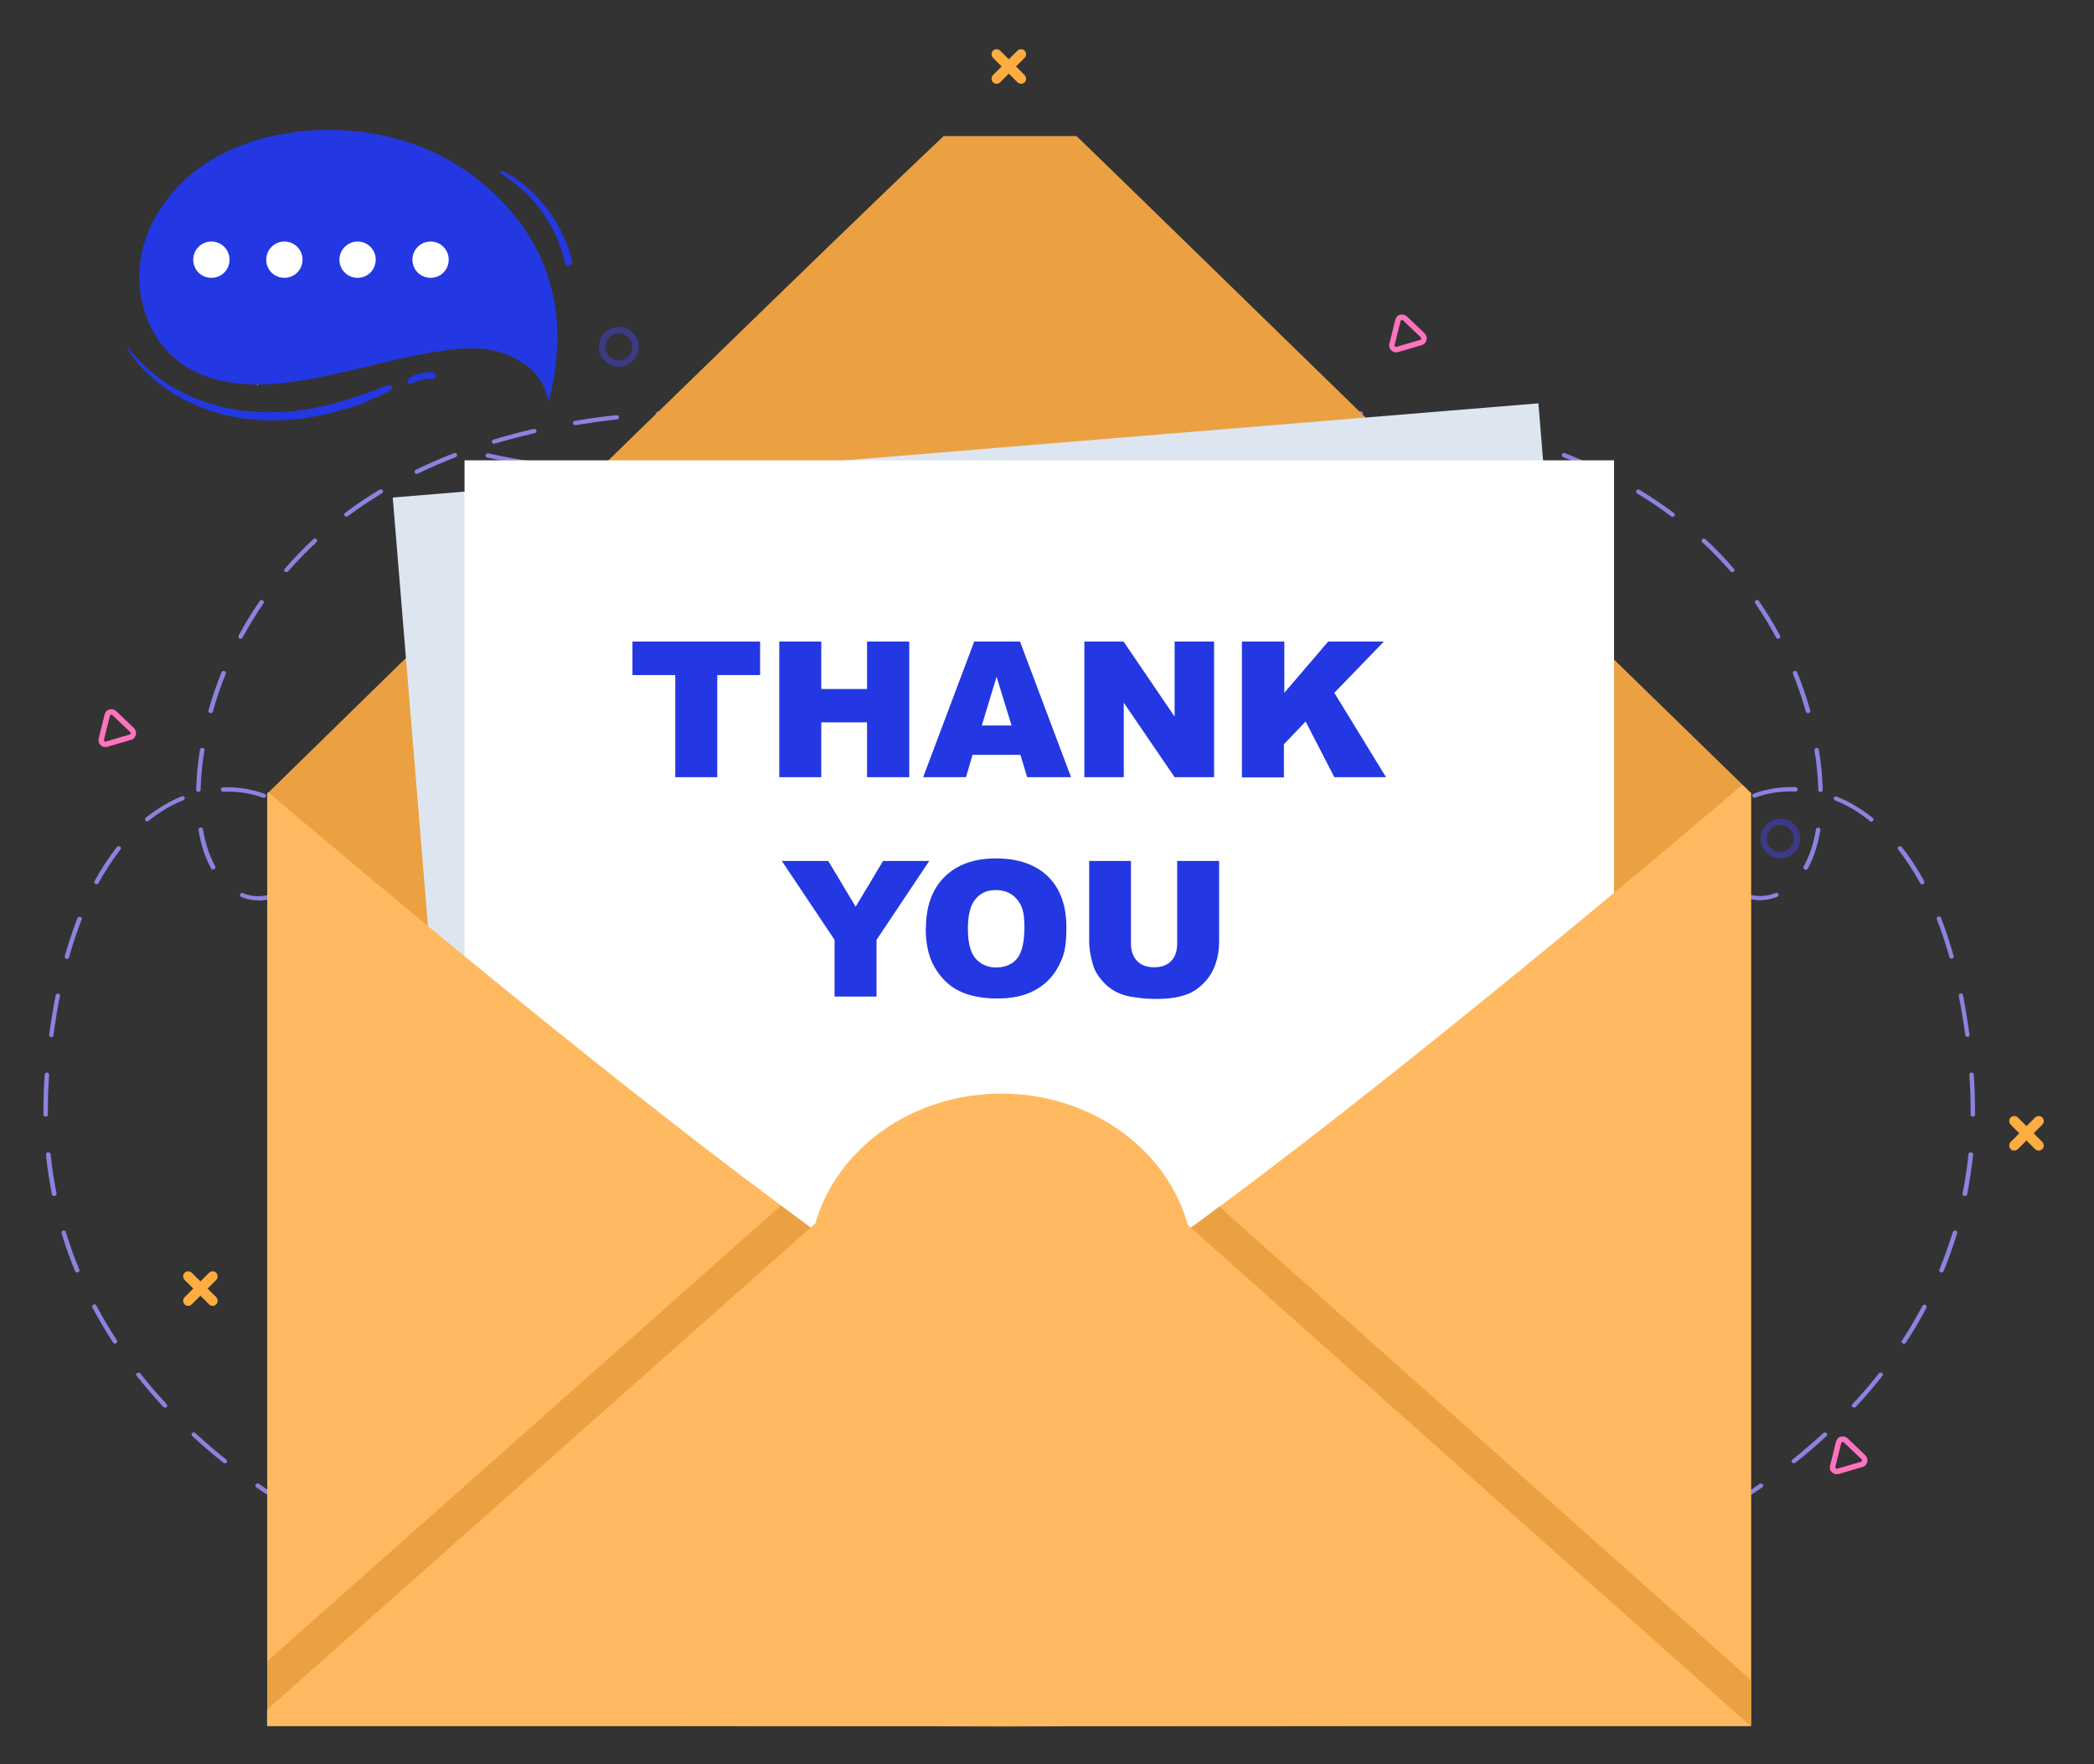 <?xml version="1.0" encoding="UTF-8"?>
<svg id="Layer_1" data-name="Layer 1" xmlns="http://www.w3.org/2000/svg" version="1.1" viewBox="0 0 992.6 836.3">
  <rect x="0" y="0" width="992.6" height="836.3" fill="#333333" stroke="none"/>
  <defs>
    <style>
      .cls-1 {
        fill: #3c3987;
      }

      .cls-1, .cls-2, .cls-3, .cls-4, .cls-5, .cls-6, .cls-7, .cls-8, .cls-9, .cls-10 {
        stroke-width: 0px;
      }

      .cls-2 {
        fill: #ff73be;
      }

      .cls-3 {
        fill: #8b83e0;
      }

      .cls-4 {
        fill: #ff8fcf;
      }

      .cls-5 {
        fill: #dde6f0;
      }

      .cls-6 {
        fill: #eba142;
      }

      .cls-7 {
        fill: #ffac40;
      }

      .cls-8 {
        fill: #ffba61;
      }

      .cls-9 {
        fill: #fff;
      }

      .cls-10 {
        fill: #2338e2;
      }
    </style>
  </defs>
  <g>
    <path class="cls-4" d="M122.1,182.2c-.3,0-.3.5,0,.5s.3-.5,0-.5Z"/>
    <g>
      <path class="cls-10" d="M224.4,83.5c-22.2-16.9-51.2-23.8-79-21.5-18,1.5-35.9,6.9-50.6,17.4-14.7,10.5-25.8,26.6-28.3,44.4-2.5,17.9,4.3,37.3,18.8,48,15.3,11.4,36.1,11.8,55,9,23.9-3.5,47-11.5,70.9-14.7,9.9-1.4,20.3-1.8,29.5,2.2,9.1,4,16.4,8.8,19.4,22.1,14.8-57-13.4-90-35.7-106.9Z"/>
      <path class="cls-9" d="M91.6,123.1c0-4.7,3.8-8.6,8.6-8.6s8.6,3.8,8.6,8.6-3.8,8.6-8.6,8.6-8.6-3.8-8.6-8.6Z"/>
      <path class="cls-9" d="M126.2,123.1c0-4.7,3.8-8.6,8.6-8.6s8.6,3.8,8.6,8.6-3.8,8.6-8.6,8.6-8.6-3.8-8.6-8.6Z"/>
      <path class="cls-9" d="M160.9,123.1c0-4.7,3.8-8.6,8.6-8.6s8.6,3.8,8.6,8.6-3.8,8.6-8.6,8.6-8.6-3.8-8.6-8.6Z"/>
      <path class="cls-9" d="M195.5,123.1c0-4.7,3.8-8.6,8.6-8.6s8.6,3.8,8.6,8.6-3.8,8.6-8.6,8.6-8.6-3.8-8.6-8.6Z"/>
    </g>
    <path class="cls-10" d="M184.3,182.6c-2.3.5-4.4,1.6-6.6,2.4-2.2.8-4.5,1.6-6.7,2.3-4.5,1.5-9,3-13.6,4.2-9.2,2.4-18.6,3.8-28.1,3.9-16.7.3-33.4-3.5-47.8-12.1-7.8-4.7-14.9-10.9-20.4-18.1-.3-.3-.9,0-.6.4,4.4,6.9,10,12.7,16.6,17.5,6.7,4.9,14.2,8.7,22,11.4,17.8,6.1,36.8,6,55,1.9,5.4-1.2,10.8-2.7,16-4.6,2.6-.9,5.1-2,7.6-3.2,2.6-1.2,5.4-2.2,7.6-3.9,1.1-.8.5-2.5-.9-2.2Z"/>
    <path class="cls-10" d="M271.2,123.9c-2.2-9.2-6.4-17.9-12.2-25.4-2.9-3.8-6.2-7.2-9.9-10.3-1.7-1.4-3.5-2.8-5.3-4-1.9-1.3-4-2.7-6.2-3.3-.5-.2-.9.5-.5.9,1.6,1.4,3.6,2.6,5.3,3.9,1.9,1.4,3.7,2.9,5.5,4.5,3.3,3,6.3,6.4,8.9,10,5.3,7.3,9.1,15.7,11.1,24.6.5,2.2,3.8,1.2,3.3-.9Z"/>
    <path class="cls-10" d="M205.8,176.7c-1-.5-2.3-.3-3.4-.2-1.1.1-2.2.3-3.2.5-1,.3-2,.6-3,1-1,.5-2.2,1-2.8,1.9-.5.8.2,2.2,1.2,2,.4,0,.7,0,1.1-.3.2-.1.4-.2.6-.3.4-.2.6-.3,1-.4.9-.3,1.8-.6,2.7-.9.4-.1.9-.2,1.3-.3.5,0,.6,0,1.1-.1.5,0,.9,0,1.4,0,.6,0,1.2.1,1.7,0,.6-.2,1-.6,1.1-1.3,0-.6-.2-1.3-.7-1.5Z"/>
  </g>
  <g>
    <path class="cls-3" d="M164.7,729.5c-.1,0-.3,0-.4,0-.1,0-3.4-1.4-9-4.2-.5-.3-.7-.9-.4-1.4.3-.5.9-.7,1.4-.4,5.5,2.8,8.8,4.1,8.9,4.1.5.2.8.8.6,1.3-.2.4-.6.6-1,.6Z"/>
    <path class="cls-3" d="M138.6,715.9c-.2,0-.4,0-.6-.2-5.6-3.3-11.1-6.9-16.5-10.7-.5-.3-.6-1-.2-1.4.3-.5,1-.6,1.5-.2,5.3,3.7,10.8,7.3,16.4,10.6.5.3.7.9.3,1.4-.2.3-.5.5-.9.5ZM106.6,693.6c-.2,0-.5,0-.7-.2-5.1-4.1-10.1-8.4-14.8-12.7-.4-.4-.4-1,0-1.4.4-.4,1.1-.4,1.5,0,4.7,4.3,9.6,8.6,14.7,12.6.5.4.5,1,.1,1.4-.2.2-.5.4-.8.4ZM78.2,667.2c-.3,0-.6-.1-.8-.3-4.4-4.8-8.6-9.7-12.6-14.7-.4-.5-.3-1.1.2-1.4.5-.3,1.1-.2,1.5.2,3.9,5,8.1,9.9,12.5,14.6.4.4.3,1.1,0,1.4-.2.2-.5.3-.7.3ZM54.5,636.9c-.4,0-.7-.2-.9-.5-3.5-5.4-6.8-11-9.8-16.6-.3-.5,0-1.1.5-1.4.5-.3,1.2,0,1.4.5,2.9,5.5,6.2,11.1,9.7,16.4.3.5.2,1.1-.3,1.4-.2.1-.4.2-.6.2ZM36.6,603.2c-.4,0-.8-.2-1-.6-2.4-5.9-4.6-11.9-6.4-18-.2-.5.2-1.1.7-1.3.6-.2,1.2.2,1.3.7,1.8,6,4,12,6.4,17.8.2.5,0,1.1-.6,1.3-.1,0-.3,0-.4,0ZM25.6,566.9c-.5,0-1-.3-1-.8-1.2-6.2-2.2-12.5-2.8-18.8,0-.6.4-1.1,1-1.1.6,0,1.1.4,1.2.9.6,6.3,1.6,12.5,2.8,18.6.1.6-.3,1.1-.8,1.2,0,0-.1,0-.2,0ZM21.7,529.3c-.6,0-1.1-.4-1.1-1,0-.9,0-1.9,0-2.8,0-5.3.2-10.8.6-16.2,0-.6.6-1,1.1-.9.6,0,1,.5,1,1.1-.4,5.4-.6,10.8-.6,16,0,.9,0,1.9,0,2.8,0,.6-.5,1-1.1,1h0ZM24.3,491.6s0,0-.1,0c-.6,0-1-.6-.9-1.1.9-6.5,1.9-12.8,3.1-18.7.1-.6.7-.9,1.2-.8.6.1,1,.6.8,1.2-1.2,5.9-2.2,12.2-3.1,18.6,0,.5-.5.9-1.1.9ZM31.8,454.5c0,0-.2,0-.3,0-.6-.1-.9-.7-.8-1.2,1.8-6.3,3.8-12.4,6-18.1.2-.5.8-.8,1.4-.6.6.2.8.8.6,1.3-2.2,5.6-4.2,11.6-6,17.9-.1.5-.6.8-1,.8ZM122.6,426.8c-2.8,0-5.5-.5-8.2-1.6-.5-.2-.8-.8-.6-1.3.2-.5.9-.8,1.4-.5,5.9,2.4,12.6,1.7,17.8-1.8.5-.3,1.2-.2,1.5.3.3.5.2,1.1-.3,1.4-3.5,2.3-7.6,3.6-11.7,3.6ZM45.8,419.2c-.2,0-.3,0-.5-.1-.5-.3-.7-.9-.5-1.4,3.2-5.9,6.8-11.3,10.6-16.2.4-.4,1-.5,1.5-.2.5.3.6,1,.2,1.4-3.7,4.7-7.2,10.1-10.4,15.9-.2.3-.6.5-.9.5ZM101,412.2c-.4,0-.8-.2-.9-.5-2.8-5.1-4.9-11.2-6-18.3,0-.6.3-1.1.9-1.2.6,0,1.1.3,1.2.8,1.1,6.8,3.1,12.8,5.8,17.6.3.5,0,1.1-.4,1.4-.2,0-.3.1-.5.1ZM143.7,407.6c0,0-.1,0-.2,0-.6-.1-1-.6-.9-1.2.4-2,.6-4.1.6-6.2s0-1.6,0-2.5c-.2-3-1.3-6-3.3-8.8-.3-.5-.2-1.1.3-1.4.5-.3,1.2-.2,1.5.3,2.2,3.1,3.4,6.4,3.6,9.8,0,.9,0,1.7,0,2.6,0,2.3-.2,4.5-.6,6.6,0,.5-.5.8-1,.8ZM69.8,389.4c-.3,0-.6-.1-.8-.4-.4-.4-.3-1.1.1-1.4,5.4-4.3,11.1-7.7,17-10.1.5-.2,1.2,0,1.4.5.2.5,0,1.1-.6,1.3-5.7,2.3-11.3,5.6-16.5,9.8-.2.2-.4.2-.7.2ZM125.2,378.2c-.1,0-.3,0-.4,0-5.8-2.2-12.3-3.2-19-2.9-.5,0-1.1-.4-1.1-1,0-.6.4-1,1-1.1.8,0,1.5,0,2.2,0,6.1,0,12.2,1.1,17.6,3.1.5.2.8.8.6,1.3-.2.4-.6.6-1,.6ZM94,375.4s0,0,0,0c-.6,0-1.1-.5-1-1v-.9c.2-5.8.8-11.9,1.8-18.1,0-.6.6-.9,1.2-.9.6,0,1,.6.9,1.2-1,6.1-1.6,12.1-1.8,17.8v.9c0,.6-.5,1-1.1,1ZM99.9,338c0,0-.2,0-.3,0-.6-.1-.9-.7-.8-1.2,1.7-6.1,3.8-12.2,6.2-18.1.2-.5.8-.8,1.4-.6.6.2.8.8.6,1.3-2.4,5.8-4.4,11.9-6.1,17.9-.1.5-.6.8-1,.8ZM114.1,302.8c-.2,0-.3,0-.5-.1-.5-.3-.7-.9-.5-1.4,3-5.6,6.4-11.2,10-16.4.3-.5,1-.6,1.5-.3.5.3.6.9.3,1.4-3.6,5.2-6.9,10.7-9.9,16.2-.2.4-.6.6-1,.6ZM135.8,271.2c-.2,0-.5,0-.7-.2-.5-.4-.5-1-.1-1.4,4.2-4.9,8.8-9.6,13.5-14,.4-.4,1.1-.4,1.5,0,.4.4.4,1,0,1.4-4.7,4.4-9.2,9-13.4,13.8-.2.2-.5.4-.8.4ZM164.2,244.9c-.3,0-.6-.1-.8-.4-.4-.4-.3-1.1.2-1.4,5.1-3.9,10.6-7.5,16.3-11,.5-.3,1.2-.2,1.5.3.3.5.2,1.1-.3,1.4-5.6,3.4-11,7-16.1,10.8-.2.1-.4.2-.7.2ZM635.5,225.3c-2.7,0-5.5,0-8.4,0-.6,0-1.1-.5-1.1-1,0-.6.5-1,1.1-1h0c2.9,0,5.7,0,8.5,0,3.8,0,7.6,0,11.3-.1.6,0,1.1.4,1.1,1,0,.6-.5,1-1,1-3.7,0-7.5.1-11.3.1h-.2ZM607.4,224.7s0,0,0,0c-6.5-.3-13.1-.6-19.8-1.1-.6,0-1-.5-1-1.1,0-.6.6-1,1.1-.9,6.7.4,13.3.8,19.8,1.1.6,0,1,.5,1,1.1,0,.5-.5,1-1.1,1ZM197.6,224.7c-.4,0-.8-.2-1-.6-.3-.5,0-1.1.5-1.4,5.8-2.8,11.9-5.5,18.1-7.9.5-.2,1.2,0,1.4.6.2.5,0,1.1-.6,1.3-6.2,2.4-12.2,5-17.9,7.8-.2,0-.3.1-.5.1ZM666.8,224.5c-.6,0-1-.4-1.1-1,0-.6.4-1,1-1.1,6.7-.4,13.4-.9,19.7-1.5.6,0,1.1.3,1.2.9,0,.6-.4,1.1-1,1.1-6.4.6-13,1.1-19.8,1.5,0,0,0,0,0,0ZM567.8,222.2s0,0,0,0c-6.4-.6-13.1-1.2-19.7-1.9-.6,0-1-.6-.9-1.1,0-.6.6-1,1.2-.9,6.7.7,13.3,1.4,19.7,1.9.6,0,1,.5,1,1.1,0,.5-.5.9-1.1.9ZM706.2,220.5c-.5,0-1-.4-1.1-.9,0-.6.3-1.1.9-1.2,6.7-1,13.2-2.2,19.4-3.6.6-.1,1.1.2,1.3.8.1.5-.2,1.1-.8,1.2-6.2,1.4-12.8,2.6-19.5,3.6,0,0-.1,0-.2,0ZM528.4,218s0,0-.1,0c-6.4-.8-13-1.7-19.7-2.6-.6,0-1-.6-.9-1.2,0-.6.6-.9,1.2-.9,6.6.9,13.2,1.8,19.6,2.6.6,0,1,.6.9,1.1,0,.5-.5.9-1.1.9ZM489.2,212.4c0,0-.1,0-.2,0-6.4-1-13-2.1-19.6-3.2-.6,0-1-.6-.9-1.2.1-.6.7-.9,1.2-.8,6.6,1.1,13.2,2.2,19.5,3.2.6,0,1,.6.9,1.2,0,.5-.5.9-1.1.9ZM234.2,210.4c-.5,0-.9-.3-1-.7-.2-.5.1-1.1.7-1.3,6.2-1.9,12.6-3.6,19.1-5.1.6-.1,1.2.2,1.3.8.1.5-.2,1.1-.8,1.2-6.5,1.5-12.9,3.2-19,5-.1,0-.2,0-.3,0ZM450.1,205.8c0,0-.1,0-.2,0-6.6-1.1-13.1-2.1-19.5-3-.6,0-1-.6-.9-1.2,0-.6.6-.9,1.2-.9,6.4.9,13,1.9,19.6,3,.6,0,1,.6.9,1.2,0,.5-.5.8-1.1.8ZM272.7,201.5c-.5,0-1-.3-1.1-.8-.1-.6.3-1.1.9-1.2,6.4-1.1,13-2,19.7-2.7.6,0,1.1.3,1.2.9,0,.6-.4,1.1-.9,1.1-6.6.7-13.2,1.7-19.5,2.7,0,0-.1,0-.2,0ZM410.9,200.3s0,0-.1,0c-6.6-.8-13.2-1.4-19.7-2-.6,0-1-.5-1-1.1,0-.6.6-1,1.2-.9,6.5.6,13.1,1.2,19.8,2,.6,0,1,.6.9,1.1,0,.5-.5.9-1.1.9ZM312,197.1c-.6,0-1-.4-1.1-1,0-.6.4-1,1-1.1,6.5-.4,13.1-.7,19.8-.8h0c.6,0,1.1.4,1.1,1,0,.6-.5,1-1,1-6.7.1-13.3.4-19.7.8,0,0,0,0,0,0ZM371.4,196.9s0,0,0,0c-6.7-.4-13.3-.6-19.8-.7-.6,0-1.1-.5-1-1s.5-1,1.1-1c6.5.1,13.2.4,19.9.7.6,0,1,.5,1,1.1,0,.5-.5,1-1.1,1Z"/>
  </g>
  <g>
    <path class="cls-3" d="M792.2,729.5c.1,0,.3,0,.4,0,.1,0,3.4-1.4,9-4.2.5-.3.7-.9.4-1.4-.3-.5-.9-.7-1.4-.4-5.5,2.8-8.8,4.1-8.9,4.1-.5.2-.8.8-.6,1.3.2.4.6.6,1,.6Z"/>
    <path class="cls-3" d="M817.4,715.4c-.3-.5-.2-1.1.3-1.4,5.5-3.3,11-6.9,16.4-10.6.5-.3,1.1-.2,1.5.2.3.5.2,1.1-.2,1.4-5.4,3.7-10.9,7.3-16.5,10.7-.2.1-.4.2-.6.2-.4,0-.7-.2-.9-.5ZM849.5,693.3c-.4-.4-.3-1.1.1-1.4,5.1-4.1,10-8.3,14.7-12.6.4-.4,1.1-.4,1.5,0,.4.4.4,1,0,1.4-4.7,4.4-9.7,8.7-14.8,12.7-.2.2-.4.2-.7.2s-.6-.1-.8-.4ZM878.1,667c-.4-.4-.5-1,0-1.4,4.4-4.7,8.6-9.6,12.5-14.6.4-.5,1-.5,1.5-.2.5.3.6,1,.2,1.4-3.9,5-8.2,10-12.6,14.7-.2.2-.5.3-.8.3s-.5,0-.7-.3ZM901.9,636.8c-.5-.3-.7-.9-.3-1.4,3.5-5.3,6.7-10.9,9.7-16.4.3-.5.9-.7,1.4-.5.5.3.7.9.5,1.4-3,5.6-6.2,11.2-9.8,16.6-.2.3-.6.5-.9.5s-.4,0-.6-.2ZM919.9,603.1c-.5-.2-.8-.8-.6-1.3,2.4-5.8,4.5-11.8,6.4-17.8.2-.5.8-.9,1.3-.7.6.2.9.7.7,1.3-1.8,6.1-4,12.1-6.4,18-.2.4-.6.6-1,.6s-.3,0-.4,0ZM931.1,566.9c-.6-.1-1-.6-.8-1.2,1.2-6.1,2.2-12.4,2.8-18.6,0-.6.6-1,1.2-.9.6,0,1,.6,1,1.1-.7,6.3-1.6,12.6-2.8,18.8,0,.5-.5.8-1,.8s-.1,0-.2,0ZM935.2,529.3c-.6,0-1.1-.5-1.1-1,0-.9,0-1.8,0-2.8,0-5.3-.2-10.7-.6-16,0-.6.4-1,1-1.1.6,0,1.1.4,1.1.9.4,5.4.6,10.9.6,16.2,0,.9,0,1.9,0,2.8,0,.6-.5,1-1.1,1h0ZM931.6,490.7c-.9-6.4-1.9-12.7-3.1-18.6-.1-.6.3-1.1.8-1.2.6-.1,1.1.3,1.2.8,1.2,6,2.2,12.3,3.1,18.7,0,.6-.3,1.1-.9,1.1,0,0,0,0-.1,0-.5,0-1-.4-1.1-.9ZM924.1,453.7c-1.8-6.3-3.8-12.3-6-17.9-.2-.5,0-1.1.6-1.3.5-.2,1.2,0,1.4.6,2.2,5.7,4.2,11.8,6,18.1.2.5-.2,1.1-.8,1.2,0,0-.2,0-.3,0-.5,0-.9-.3-1-.8ZM822.6,423.2c-.5-.3-.6-1-.3-1.4.3-.5,1-.6,1.5-.3,5.3,3.5,11.9,4.2,17.8,1.8.5-.2,1.2,0,1.4.5.2.5,0,1.1-.6,1.3-2.6,1.1-5.4,1.6-8.2,1.6-4.2,0-8.2-1.2-11.7-3.6ZM910.2,418.6c-3.2-5.8-6.7-11.1-10.4-15.9-.4-.4-.3-1.1.2-1.4.5-.3,1.1-.2,1.5.2,3.8,4.8,7.4,10.2,10.6,16.2.3.5,0,1.1-.5,1.4-.2,0-.3.1-.5.1-.4,0-.8-.2-.9-.5ZM855.4,412.1c-.5-.3-.7-.9-.4-1.4,2.7-4.9,4.7-10.8,5.8-17.6,0-.6.6-.9,1.2-.8.6,0,1,.6.9,1.2-1.2,7.1-3.2,13.2-6,18.3-.2.3-.6.5-.9.5s-.3,0-.5-.1ZM812.2,406.8c-.4-2.1-.6-4.3-.6-6.6s0-1.7,0-2.6c.2-3.4,1.4-6.7,3.6-9.8.3-.5,1-.6,1.5-.3.5.3.6.9.3,1.4-2,2.8-3.1,5.8-3.3,8.8,0,.8,0,1.7,0,2.5,0,2.2.2,4.2.6,6.2.1.6-.3,1.1-.9,1.2,0,0-.1,0-.2,0-.5,0-1-.3-1-.8ZM886.4,389.2c-5.2-4.2-10.7-7.5-16.5-9.8-.5-.2-.8-.8-.6-1.3.2-.5.9-.8,1.4-.5,5.9,2.4,11.7,5.8,17,10.1.5.4.5,1,.1,1.4-.2.2-.5.4-.8.4s-.5,0-.7-.2ZM830.7,377.5c-.2-.5,0-1.1.6-1.3,5.4-2,11.5-3.1,17.6-3.1s1.5,0,2.2,0c.6,0,1,.5,1,1.1,0,.6-.6,1-1.1,1-6.7-.3-13.2.7-19,2.9-.1,0-.3,0-.4,0-.4,0-.8-.2-1-.6ZM861.9,374.4v-.9c-.2-5.7-.8-11.7-1.8-17.8,0-.6.3-1.1.9-1.2.6,0,1.1.3,1.2.9,1,6.2,1.6,12.2,1.8,18.1v.9c0,.6-.4,1-1,1,0,0,0,0,0,0-.6,0-1.1-.4-1.1-1ZM856,337.3c-1.7-6-3.7-12-6.1-17.9-.2-.5,0-1.1.6-1.3.5-.2,1.2,0,1.4.6,2.4,5.9,4.5,12,6.2,18.1.2.5-.2,1.1-.8,1.2,0,0-.2,0-.3,0-.5,0-.9-.3-1-.8ZM841.9,302.2c-3-5.6-6.3-11-9.9-16.2-.3-.5-.2-1.1.3-1.4.5-.3,1.2-.2,1.5.3,3.6,5.3,7,10.8,10,16.4.3.5,0,1.1-.5,1.4-.2,0-.3.1-.5.1-.4,0-.8-.2-1-.6ZM820.3,270.8c-4.2-4.8-8.7-9.4-13.4-13.8-.4-.4-.4-1,0-1.4.4-.4,1.1-.4,1.5,0,4.8,4.4,9.3,9.1,13.5,14,.4.4.3,1.1-.1,1.4-.2.2-.4.2-.7.2s-.6-.1-.8-.4ZM792.1,244.7c-5.1-3.8-10.5-7.5-16.1-10.8-.5-.3-.6-.9-.3-1.4.3-.5,1-.6,1.5-.3,5.6,3.4,11.1,7.1,16.3,11,.5.3.5,1,.2,1.4-.2.3-.5.4-.8.4s-.5,0-.7-.2ZM321.3,225.3c-3.8,0-7.6,0-11.3-.1-.6,0-1.1-.5-1-1,0-.6.5-1,1.1-1,3.7,0,7.5.1,11.3.1,2.8,0,5.6,0,8.5,0h0c.6,0,1.1.4,1.1,1,0,.6-.5,1-1.1,1-2.8,0-5.6,0-8.4,0h-.2ZM348.5,223.8c0-.6.4-1,1-1.1,6.4-.3,13.1-.6,19.8-1.1.6,0,1.1.4,1.1.9,0,.6-.4,1-1,1.1-6.7.4-13.4.8-19.8,1.1,0,0,0,0,0,0-.6,0-1-.4-1.1-1ZM758.9,224.5c-5.7-2.8-11.8-5.4-17.9-7.8-.5-.2-.8-.8-.6-1.3.2-.5.8-.8,1.4-.6,6.2,2.4,12.3,5.1,18.1,7.9.5.3.7.9.5,1.4-.2.4-.6.6-1,.6s-.3,0-.5-.1ZM290.1,224.5c-6.8-.4-13.4-.9-19.8-1.5-.6,0-1-.6-1-1.1,0-.6.6-1,1.2-.9,6.3.6,13,1.1,19.7,1.5.6,0,1,.5,1,1.1,0,.5-.5,1-1.1,1s0,0,0,0ZM388.1,221.2c0-.6.4-1.1,1-1.1,6.4-.6,13-1.2,19.7-1.9.6,0,1.1.3,1.2.9,0,.6-.4,1.1-.9,1.1-6.7.7-13.3,1.4-19.7,1.9,0,0,0,0,0,0-.5,0-1-.4-1.1-.9ZM250.5,220.5c-6.8-1-13.3-2.3-19.5-3.6-.6-.1-.9-.7-.8-1.2.1-.5.7-.9,1.3-.8,6.1,1.4,12.7,2.6,19.4,3.6.6,0,1,.6.9,1.2,0,.5-.5.9-1.1.9s-.1,0-.2,0ZM427.5,217.1c0-.6.3-1.1.9-1.1,6.4-.8,13-1.7,19.6-2.6.6,0,1.1.3,1.2.9,0,.6-.3,1.1-.9,1.2-6.6.9-13.2,1.8-19.7,2.6,0,0,0,0-.1,0-.5,0-1-.4-1.1-.9ZM466.7,211.5c0-.6.3-1.1.9-1.2,6.4-1,12.9-2.1,19.5-3.2.6,0,1.1.3,1.2.8.1.6-.3,1.1-.9,1.2-6.6,1.1-13.2,2.2-19.6,3.2,0,0-.1,0-.2,0-.5,0-1-.4-1.1-.9ZM722.4,210.4c-6.1-1.9-12.5-3.6-19-5-.6-.1-.9-.7-.8-1.2.1-.5.7-.9,1.3-.8,6.5,1.5,13,3.2,19.1,5.1.6.2.9.7.7,1.3-.1.4-.6.7-1,.7s-.2,0-.3,0ZM505.8,204.9c-.1-.6.3-1.1.9-1.2,6.6-1.1,13.2-2.1,19.6-3,.6,0,1.1.3,1.2.9,0,.6-.3,1.1-.9,1.2-6.4.9-13,1.9-19.5,3,0,0-.1,0-.2,0-.5,0-1-.3-1.1-.8ZM684.1,201.5c-6.3-1.1-12.9-2-19.5-2.7-.6,0-1-.6-.9-1.1,0-.6.6-1,1.2-.9,6.7.8,13.3,1.7,19.7,2.7.6,0,1,.6.9,1.2,0,.5-.5.8-1.1.8s-.1,0-.2,0ZM545,199.4c0-.6.3-1.1.9-1.1,6.6-.8,13.3-1.4,19.8-2,.6,0,1.1.4,1.2.9,0,.6-.4,1.1-1,1.1-6.4.5-13.1,1.2-19.7,2,0,0,0,0-.1,0-.5,0-1-.4-1.1-.9ZM644.9,197c-6.4-.4-13.1-.7-19.7-.8-.6,0-1.1-.5-1-1,0-.6.5-1,1.1-1h0c6.7.1,13.4.4,19.8.8.6,0,1,.5,1,1.1,0,.5-.5,1-1.1,1s0,0,0,0ZM584.5,195.9c0-.6.4-1,1-1.1,6.7-.4,13.4-.6,19.9-.7.5,0,1.1.4,1.1,1s-.5,1-1,1c-6.5.1-13.1.4-19.8.7,0,0,0,0,0,0-.6,0-1-.4-1.1-1Z"/>
  </g>
  <path class="cls-2" d="M884.7,690.5c.5.7.6,1.6.4,2.5-.3,1.2-1.1,2.1-2.3,2.4l-11.2,3.3c-1.2.3-2.4,0-3.2-.8-.9-.8-1.2-2-.9-3.2l2.8-11.3c.3-1.2,1.1-2.1,2.3-2.4,1.2-.3,2.4,0,3.2.8l8.4,8c.2.2.4.4.5.7ZM870.1,695.9c0,0,0,.1.1.1,0,0,.3.3.7.2l11.2-3.3c.4-.1.5-.4.5-.5,0-.1,0-.4-.2-.7l-8.4-8c-.3-.3-.6-.2-.7-.2-.1,0-.4.2-.5.5l-2.8,11.3c0,.2,0,.4,0,.5Z"/>
  <path class="cls-2" d="M675.8,158.7c.5.7.6,1.6.4,2.5-.3,1.2-1.1,2.1-2.3,2.4l-11.2,3.3c-1.2.3-2.4,0-3.2-.8-.9-.8-1.2-2-.9-3.2l2.8-11.3c.3-1.2,1.1-2.1,2.3-2.4,1.2-.3,2.4,0,3.2.8l8.4,8c.2.2.4.4.5.7ZM661.2,164.1c0,0,0,.1.1.1,0,0,.3.3.7.2l11.2-3.3c.4-.1.5-.4.5-.5,0-.1,0-.4-.2-.7l-8.4-8c-.3-.3-.6-.2-.7-.2-.1,0-.4.2-.5.5l-2.8,11.3c0,.2,0,.4,0,.5Z"/>
  <path class="cls-2" d="M64,345.8c.5.7.6,1.6.4,2.5-.3,1.2-1.1,2.1-2.3,2.4l-11.2,3.3c-1.2.3-2.4,0-3.2-.8-.9-.8-1.2-2-.9-3.2l2.8-11.3c.3-1.2,1.1-2.1,2.3-2.4,1.2-.3,2.4,0,3.2.8l8.4,8c.2.2.4.4.5.7ZM49.4,351.2c0,0,0,.1.1.1,0,0,.3.3.7.2l11.2-3.3c.4-.1.5-.4.5-.5,0-.1,0-.4-.2-.7l-8.4-8c-.3-.3-.6-.2-.7-.2-.1,0-.4.2-.5.5l-2.8,11.3c0,.2,0,.4,0,.5Z"/>
  <path class="cls-7" d="M964,537.2l4.1-4.1c.9-.9.9-2.4,0-3.4-.9-.9-2.4-.9-3.4,0l-4.1,4.1-4.1-4.1c-.9-.9-2.4-.9-3.4,0-.9.9-.9,2.4,0,3.4l4.1,4.1-4.1,4.1c-.9.9-.9,2.4,0,3.4.5.5,1.1.7,1.7.7s1.2-.2,1.7-.7l4.1-4.1,4.1,4.1c.5.5,1.1.7,1.7.7s1.2-.2,1.7-.7c.9-.9.9-2.4,0-3.4l-4.1-4.1Z"/>
  <path class="cls-7" d="M481.6,31.5l4.1-4.1c.9-.9.9-2.4,0-3.4-.9-.9-2.4-.9-3.4,0l-4.1,4.1-4.1-4.1c-.9-.9-2.4-.9-3.4,0-.9.9-.9,2.4,0,3.4l4.1,4.1-4.1,4.1c-.9.9-.9,2.4,0,3.4.5.5,1.1.7,1.7.7s1.2-.2,1.7-.7l4.1-4.1,4.1,4.1c.5.5,1.1.7,1.7.7s1.2-.2,1.7-.7c.9-.9.9-2.4,0-3.4l-4.1-4.1Z"/>
  <path class="cls-7" d="M98.4,610.8l4.1-4.1c.9-.9.9-2.4,0-3.4-.9-.9-2.4-.9-3.4,0l-4.1,4.1-4.1-4.1c-.9-.9-2.4-.9-3.4,0-.9.9-.9,2.4,0,3.4l4.1,4.1-4.1,4.1c-.9.9-.9,2.4,0,3.4.5.5,1.1.7,1.7.7s1.2-.2,1.7-.7l4.1-4.1,4.1,4.1c.5.5,1.1.7,1.7.7s1.2-.2,1.7-.7c.9-.9.9-2.4,0-3.4l-4.1-4.1Z"/>
  <path class="cls-1" d="M843.9,406.9c-5.2,0-9.4-4.2-9.4-9.4s4.2-9.4,9.4-9.4,9.4,4.2,9.4,9.4-4.2,9.4-9.4,9.4ZM843.9,391.1c-3.6,0-6.4,2.9-6.4,6.4s2.9,6.4,6.4,6.4,6.4-2.9,6.4-6.4-2.9-6.4-6.4-6.4Z"/>
  <path class="cls-1" d="M293.3,173.8c-5.2,0-9.4-4.2-9.4-9.4s4.2-9.4,9.4-9.4,9.4,4.2,9.4,9.4-4.2,9.4-9.4,9.4ZM293.3,158c-3.6,0-6.4,2.9-6.4,6.4s2.9,6.4,6.4,6.4,6.4-2.9,6.4-6.4-2.9-6.4-6.4-6.4Z"/>
  <g>
    <g>
      <path class="cls-6" d="M830.1,375.8v442.4H126.8v-442.4h.3l.2-.2c130.5-127.8,236.3-230.8,291.8-284.2,6.8-6.5,12.8-12.3,18.1-17.3,3.8-3.6,7.2-6.8,10.1-9.6h31.2s0,0,0,0h31.8l9.2,8.9,25.6,24.9,280.9,273.7.9.8,2.9,2.9h.3Z"/>
      <g>
        <rect class="cls-5" x="203.2" y="213" width="544.9" height="443.6" transform="translate(-33.8 40.2) rotate(-4.7)"/>
        <rect class="cls-9" x="220.2" y="218.2" width="544.9" height="443.6"/>
      </g>
      <path class="cls-8" d="M829.9,375.8v441.4h-1.2l-351.9,1.1h-4.9l-345.2-1.1v-441.4h.3l.2-.2c26.2,22.3,148.9,126.1,243,195.8,4,3,8,5.9,11.9,8.8.8.6,1.6,1.2,2.4,1.8,40.9,29.7,74.7,51.3,89.9,54.2,15.2-2.9,49.1-24.5,90.1-54.3.8-.6,1.5-1.1,2.4-1.7,3.7-2.7,7.4-5.4,11.2-8.3,101.2-74.9,235.8-189.6,247.8-199.8l.9.8,2.9,2.9h.3Z"/>
      <path class="cls-6" d="M829.9,796.3v21h-1.2l-351.9,1.1h-4.9l-345.2-1.1v-29.9l243.4-215.9c4,3,8,5.9,11.9,8.8.8.6,1.6,1.2,2.4,1.8,40.9,29.7,74.7,51.3,89.9,54.2,15.2-2.9,49.1-24.5,90.1-54.3.8-.6,1.5-1.1,2.4-1.7,3.7-2.7,7.4-5.4,11.2-8.3,83.9,74.8,167.9,149.5,251.9,224.3Z"/>
      <path class="cls-8" d="M828.7,817.2c-88.1-78.4-176.2-156.9-264.3-235.3l-1.3-1.2c-9.9-35.8-45.7-62.3-88.4-62.3s-78.2,26.3-88.3,61.8h-.1s-.1,0-.1,0l-1.8,1.6-257.8,228.6v7.7h703.2c-.4-.4-.8-.7-1.2-1.1Z"/>
    </g>
    <g>
      <g>
        <path class="cls-10" d="M299.9,304.1h60.4v15.9h-20.3v48.4h-19.9v-48.4h-20.3v-15.9Z"/>
        <path class="cls-10" d="M369.4,304.1h19.9v22.5h21.7v-22.5h20v64.3h-20v-26h-21.7v26h-19.9v-64.3Z"/>
        <path class="cls-10" d="M483.6,357.8h-22.6l-3.1,10.6h-20.3l24.2-64.3h21.7l24.2,64.3h-20.8l-3.2-10.6ZM479.5,343.9l-7.1-23.1-7,23.1h14.1Z"/>
        <path class="cls-10" d="M514.1,304.1h18.5l24.2,35.6v-35.6h18.7v64.3h-18.7l-24.1-35.3v35.3h-18.7v-64.3Z"/>
        <path class="cls-10" d="M588.9,304.1h19.9v24.3l20.8-24.3h26.4l-23.5,24.3,24.5,40h-24.5l-13.6-26.4-10.3,10.8v15.7h-19.9v-64.3Z"/>
      </g>
      <g>
        <path class="cls-10" d="M370.5,408.1h22.1l13,21.7,13-21.7h21.9l-25,37.4v26.9h-19.9v-26.9l-25-37.4Z"/>
        <path class="cls-10" d="M438.9,440.2c0-10.5,2.9-18.7,8.8-24.5,5.8-5.8,14-8.8,24.4-8.8s18.9,2.9,24.7,8.6c5.8,5.7,8.7,13.8,8.7,24.1s-1.3,13.7-3.8,18.5c-2.5,4.8-6.2,8.6-11,11.2-4.8,2.7-10.7,4-17.9,4s-13.3-1.2-18-3.5c-4.8-2.3-8.6-6-11.6-11-3-5-4.4-11.3-4.4-18.8ZM458.8,440.3c0,6.5,1.2,11.2,3.6,14,2.4,2.8,5.7,4.3,9.8,4.3s7.6-1.4,9.9-4.2c2.3-2.8,3.5-7.8,3.5-15s-1.2-10.5-3.7-13.3c-2.4-2.8-5.8-4.2-9.9-4.2s-7.2,1.4-9.6,4.3c-2.4,2.8-3.6,7.5-3.6,14.1Z"/>
        <path class="cls-10" d="M558.1,408.1h19.8v38.3c0,3.8-.6,7.4-1.8,10.8-1.2,3.4-3,6.3-5.6,8.9-2.5,2.5-5.2,4.3-8,5.3-3.9,1.4-8.5,2.1-13.9,2.1s-6.5-.2-10.2-.7c-3.7-.4-6.8-1.3-9.3-2.6-2.5-1.3-4.8-3.1-6.8-5.5-2.1-2.4-3.5-4.9-4.2-7.4-1.2-4.1-1.8-7.7-1.8-10.9v-38.3h19.8v39.2c0,3.5,1,6.2,2.9,8.2,1.9,2,4.6,3,8.1,3s6.1-1,8-2.9c1.9-1.9,2.9-4.7,2.9-8.3v-39.2Z"/>
      </g>
    </g>
  </g>
</svg>